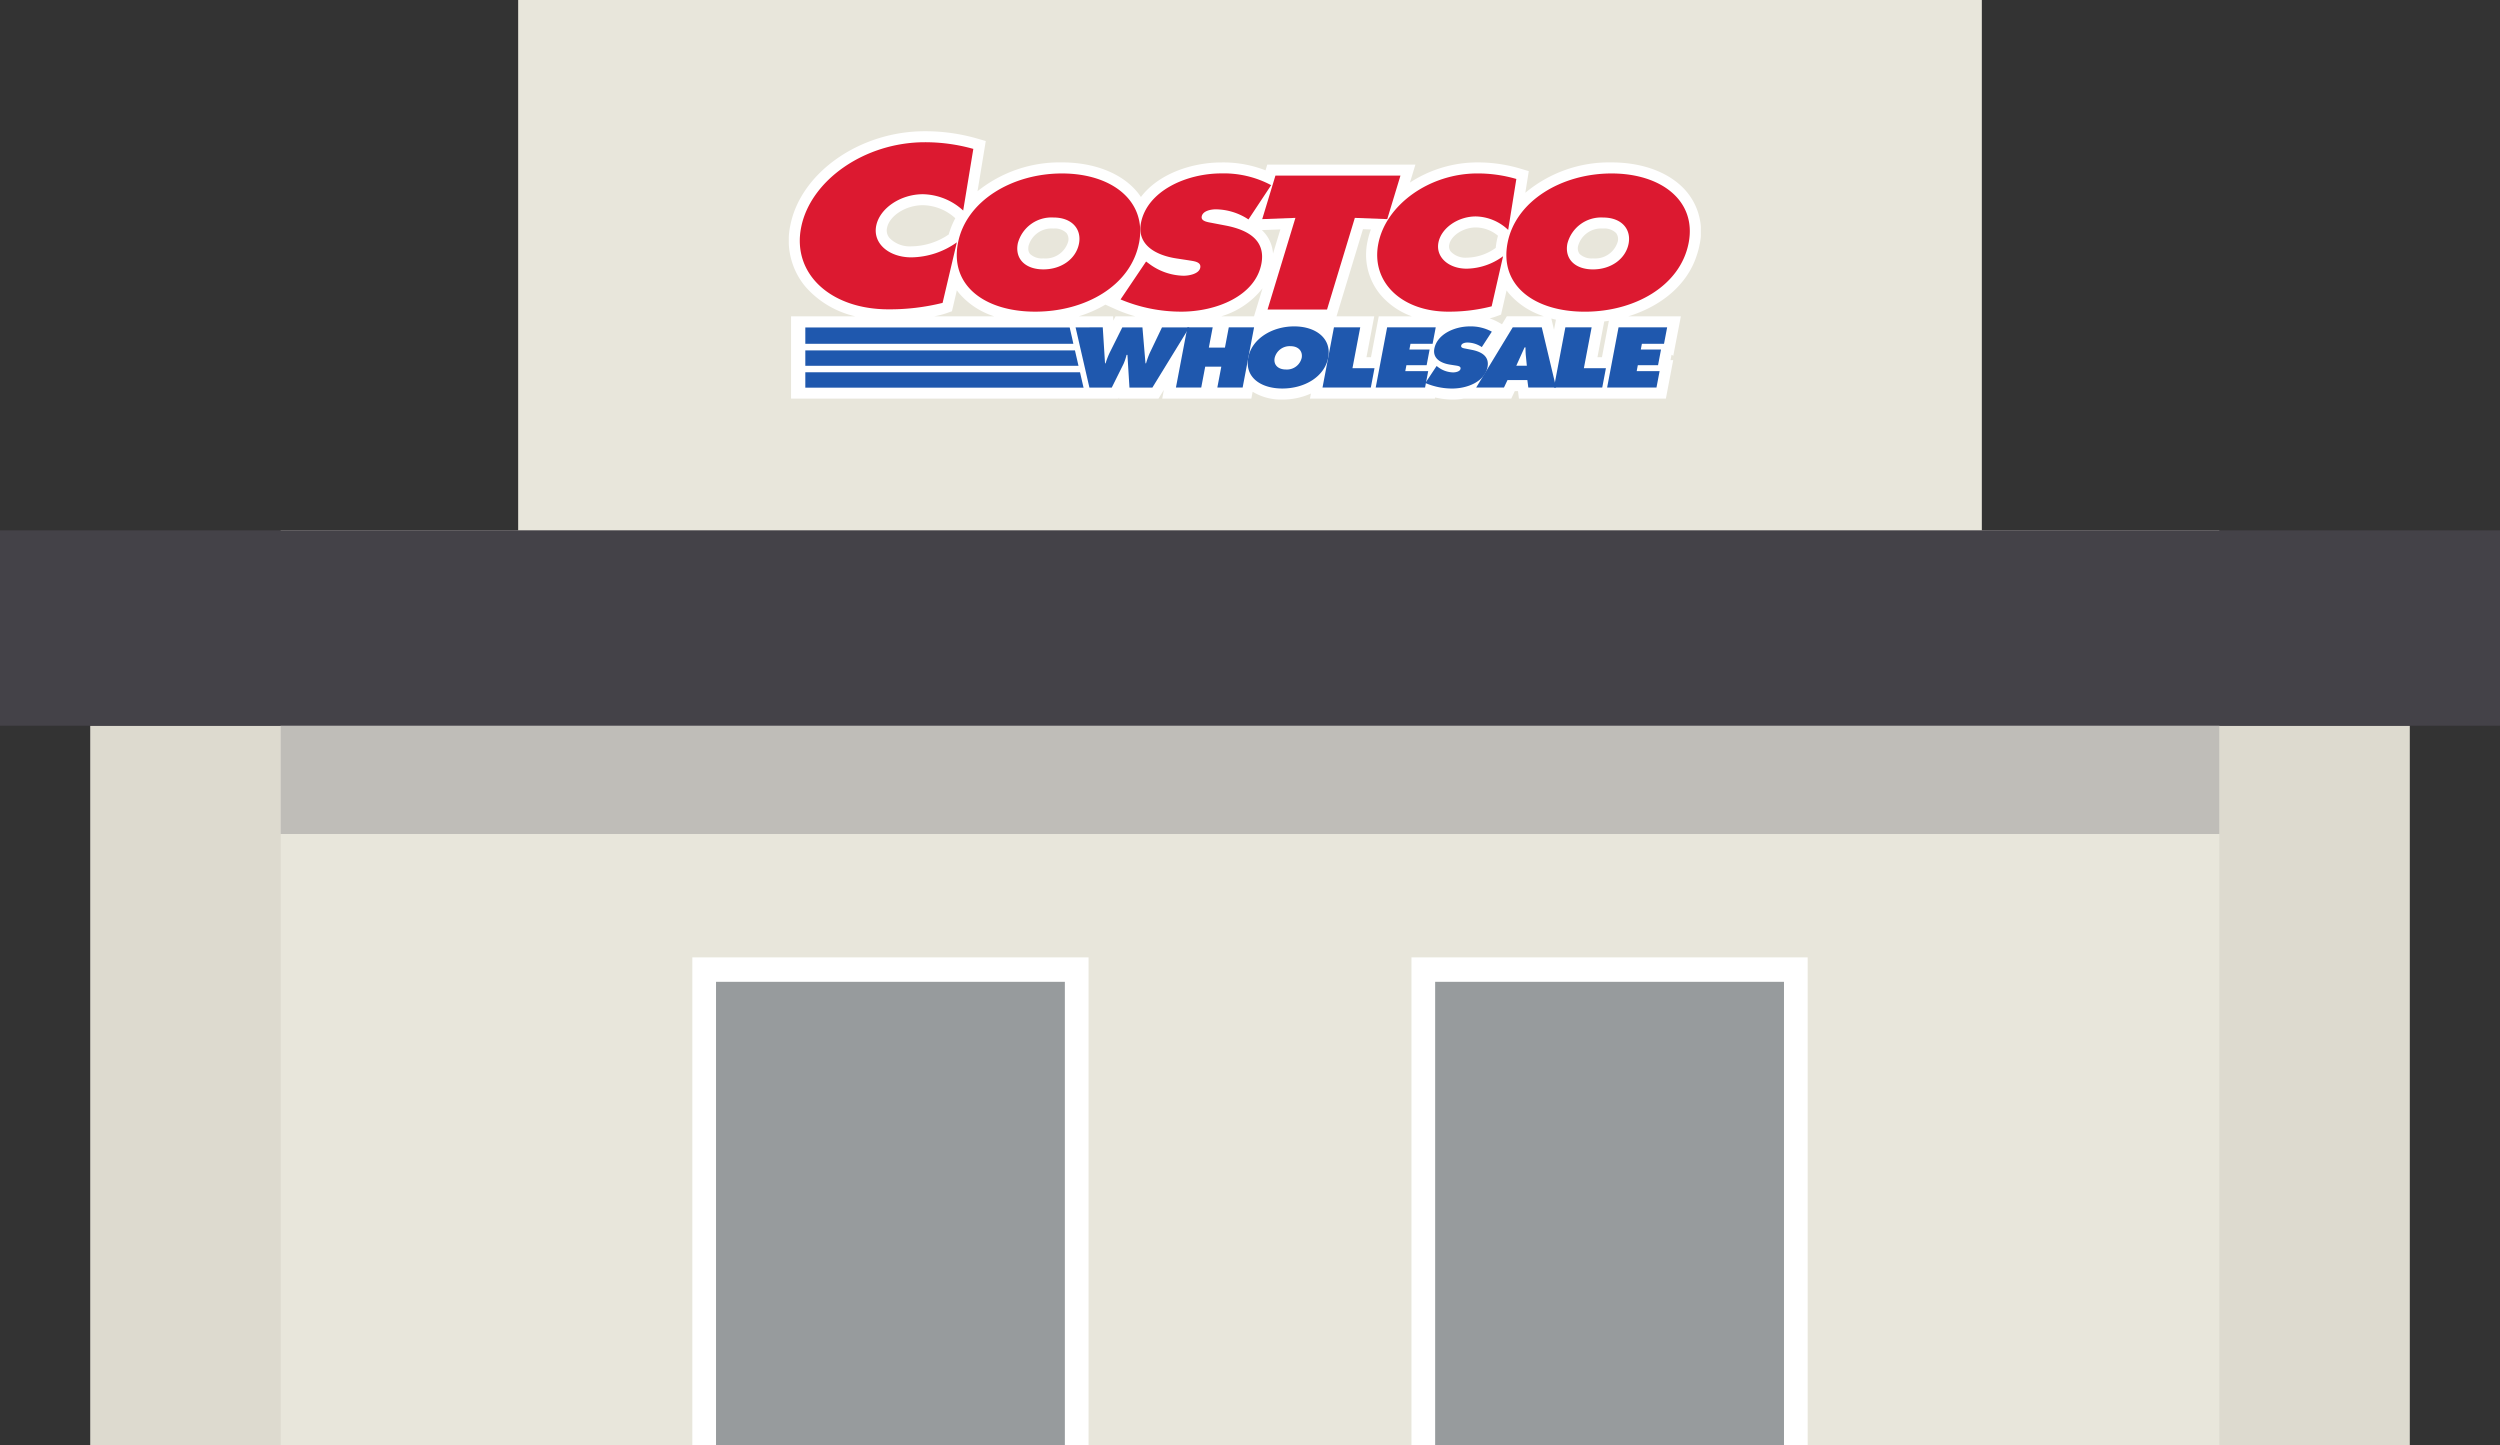 <svg xmlns="http://www.w3.org/2000/svg" xmlns:xlink="http://www.w3.org/1999/xlink" width="361.5" height="208.976" viewBox="0 0 361.5 208.976">
  <rect x="0" y="0" width="361.5" height="208.976" fill="#333333" stroke="none"/>
  <defs>
    <clipPath id="clip-path">
      <rect id="長方形_141980" data-name="長方形 141980" width="361.5" height="208.976" fill="none"/>
    </clipPath>
    <clipPath id="clip-path-2">
      <rect id="長方形_141755" data-name="長方形 141755" width="131.879" height="38.796" fill="none"/>
    </clipPath>
  </defs>
  <g id="グループ_498026" data-name="グループ 498026" transform="translate(-759.5 -896.024)">
    <g id="グループ_498019" data-name="グループ 498019" transform="translate(759.5 896.024)">
      <rect id="長方形_141971" data-name="長方形 141971" width="335.409" height="104.04" transform="translate(13.047 104.936)" fill="#dddacf"/>
      <rect id="長方形_141972" data-name="長方形 141972" width="280.326" height="104.04" transform="translate(40.589 104.936)" fill="#e8e6db"/>
      <rect id="長方形_141973" data-name="長方形 141973" width="211.646" height="81.989" transform="translate(74.927)" fill="#e8e6db"/>
      <rect id="長方形_141974" data-name="長方形 141974" width="280.33" height="43.903" transform="translate(40.585 76.692)" fill="#bfbdb8"/>
      <rect id="長方形_141975" data-name="長方形 141975" width="361.5" height="28.244" transform="translate(0 76.692)" fill="#444248"/>
      <rect id="長方形_141976" data-name="長方形 141976" width="57.292" height="70.539" transform="translate(100.111 138.437)" fill="#fff"/>
      <rect id="長方形_141977" data-name="長方形 141977" width="50.441" height="67.005" transform="translate(103.537 141.971)" fill="#979b9d"/>
      <rect id="長方形_141978" data-name="長方形 141978" width="57.292" height="70.539" transform="translate(204.097 138.437)" fill="#fff"/>
      <rect id="長方形_141979" data-name="長方形 141979" width="50.441" height="67.005" transform="translate(207.523 141.971)" fill="#979b9d"/>
    </g>
    <g id="グループ_497618" data-name="グループ 497618" transform="translate(873.561 915)">
      <g id="グループ_497618-2" data-name="グループ 497618" clip-path="url(#clip-path-2)">
        <path id="パス_3952" data-name="パス 3952" d="M117.736,14.071a2.416,2.416,0,0,1,1.893.653,1.47,1.47,0,0,1,.24,1.229,3.408,3.408,0,0,1-3.584,2.436,2.517,2.517,0,0,1-1.936-.646,1.381,1.381,0,0,1-.207-1.185,3.456,3.456,0,0,1,3.594-2.487M102.371,15.85c-.067.345-.116.686-.15,1.023a7.376,7.376,0,0,1-4.212,1.412,2.922,2.922,0,0,1-2.253-.849A1.182,1.182,0,0,1,95.5,16.4c.257-1.325,2.053-2.487,3.845-2.487a5.093,5.093,0,0,1,3.2,1.2c-.064.243-.123.487-.171.735m1.452,10.916-.7,1.153-.582-.326a7.185,7.185,0,0,0-1.2-.529,8.034,8.034,0,0,0,.831-.244l.816-.3.8-3.5c.107.147.218.293.335.435a11.109,11.109,0,0,0,5.058,3.307h-5.36Zm7.1.486-.278,1.463-.387-1.626c.219.058.44.113.666.162M71.08,14.2l-1.063,3.5a5.123,5.123,0,0,0-.871-2.543,5.352,5.352,0,0,0-.736-.859l2.67-.1M40.4,15.953a3.408,3.408,0,0,1-3.584,2.436,2.517,2.517,0,0,1-1.936-.646,1.175,1.175,0,0,1-.25-.772,2.193,2.193,0,0,1,.042-.412,3.456,3.456,0,0,1,3.594-2.487,2.415,2.415,0,0,1,1.893.653,1.469,1.469,0,0,1,.24,1.229m28.1,6.761-1.23,4.053H62.524A11.853,11.853,0,0,0,68.5,22.714M23.122,14.931a9.753,9.753,0,0,1-5.4,1.715,4.079,4.079,0,0,1-3.154-1.2,1.671,1.671,0,0,1-.364-1.465c.356-1.78,2.729-3.285,5.184-3.285a7.109,7.109,0,0,1,4.688,1.886,11.665,11.665,0,0,0-.949,2.345m22.656,10.15,1.541.694a19.807,19.807,0,0,0,2.778.992H47.24l-.309.619c-.019-.3-.039-.619-.039-.619H41.927a17.927,17.927,0,0,0,3.85-1.686m37.753,7.6,1.124-5.912H79.2l3.823-12.6,1.148.044a11.172,11.172,0,0,0-.5,1.766,9.076,9.076,0,0,0,1.862,7.641,10.739,10.739,0,0,0,4.547,3.147H85.306l-1.124,5.912Zm33.4,0c.245-1.29.739-3.89.982-5.168q.337-.043.67-.095l-1,5.263Zm4.473-5.914c4.725-1.458,8.512-4.524,9.886-8.811a11.611,11.611,0,0,0,.4-1.5,8.952,8.952,0,0,0-1.809-7.642c-2.253-2.731-6.227-4.3-10.9-4.3a18.878,18.878,0,0,0-12.479,4.392c.272-1.7.5-3.13.5-3.13l-1.337-.4a21.532,21.532,0,0,0-6.078-.863,17.9,17.9,0,0,0-9.767,2.913l.79-2.6H69.186l-.253.834a16.808,16.808,0,0,0-6.356-1.142c-4.405,0-9.179,1.7-11.658,4.994-.161-.238-.333-.471-.52-.7-2.253-2.731-6.227-4.3-10.9-4.3A18.985,18.985,0,0,0,27.288,8.677l1.194-7.258-1.358-.393A27.2,27.2,0,0,0,19.669,0C10.286,0,1.745,5.965.226,13.579A10.45,10.45,0,0,0,2.35,22.414a13.552,13.552,0,0,0,7.272,4.352H.326V38.658H47.68l.073-.146.009.146h5.7l.773-1.26L54,38.658H66.884l.187-.986a7.873,7.873,0,0,0,4.3,1.125,9.862,9.862,0,0,0,4.126-.868l-.138.73h18.07l.03-.157a11.805,11.805,0,0,0,2.56.3,9.03,9.03,0,0,0,1.564-.138h6.884l.511-1.085h.46l.14,1.085h21.248l1.058-5.563h-.388c.072-.38.1-.516.145-.765.092,0,.252.148.252.148l1.1-5.712Zm-98.633-.44.822-.289L24.3,23c.112.156.228.31.352.46a11.108,11.108,0,0,0,5.058,3.307H21.019a12.228,12.228,0,0,0,1.747-.443" transform="translate(0 -0.001)" fill="#fff"/>
        <path id="パス_3953" data-name="パス 3953" d="M258.03,30.473l4.8-.18L258.8,43.55h8.6l4.023-13.257,4.686.18,1.91-6.294H259.94Z" transform="translate(-189.573 -17.764)" fill="#dc1930"/>
        <path id="パス_3954" data-name="パス 3954" d="M117.9,33.062C116.7,39.28,110.11,43,102.889,43S90.518,39.28,91.721,33.062c1.178-6.089,7.846-10.045,15.035-10.045s12.326,3.957,11.148,10.045m-17.538.1c-.427,2.209,1.1,3.725,3.706,3.725s4.72-1.516,5.147-3.725c.4-2.055-.965-3.777-3.7-3.777a5.033,5.033,0,0,0-5.157,3.777" transform="translate(-67.258 -16.91)" fill="#dc1930"/>
        <path id="パス_3955" data-name="パス 3955" d="M180.816,41.232A22.641,22.641,0,0,0,189.577,43c5.117,0,10.709-2.286,11.6-6.911.636-3.288-1.693-4.881-5.205-5.549l-1.877-.359c-.635-.128-1.682-.231-1.543-.951.154-.8,1.3-1.028,2.051-1.028a8.748,8.748,0,0,1,4.708,1.464l3.282-4.958a14.569,14.569,0,0,0-7.175-1.7c-5.149,0-10.763,2.569-11.653,7.168-.586,3.032,1.926,4.65,5.191,5.138l1.677.257c.76.129,1.875.206,1.706,1.079s-1.574,1.156-2.421,1.156a8.58,8.58,0,0,1-5.025-1.773l-.385-.283Z" transform="translate(-132.844 -16.91)" fill="#dc1930"/>
        <path id="パス_3956" data-name="パス 3956" d="M340.8,23.813a19.986,19.986,0,0,0-5.622-.8c-6.939,0-13.244,4.522-14.338,10.174C319.767,38.714,324.211,43,330.961,43a24.665,24.665,0,0,0,6.271-.771l1.652-7.245a9.078,9.078,0,0,1-5.276,1.8c-2.574,0-4.486-1.644-4.073-3.777.408-2.107,2.834-3.777,5.409-3.777a6.975,6.975,0,0,1,4.677,1.952Z" transform="translate(-235.599 -16.91)" fill="#dc1930"/>
        <path id="パス_3957" data-name="パス 3957" d="M406.3,23.017c-7.189,0-13.857,3.956-15.035,10.045-1.2,6.217,3.947,9.943,11.168,9.943s13.812-3.725,15.015-9.943c1.178-6.089-3.959-10.045-11.148-10.045m-1.233,6.371c2.732,0,4.094,1.721,3.7,3.777-.427,2.209-2.542,3.725-5.147,3.725s-4.133-1.516-3.706-3.725a5.032,5.032,0,0,1,5.157-3.777" transform="translate(-287.332 -16.91)" fill="#dc1930"/>
        <path id="パス_3958" data-name="パス 3958" d="M31.082,6.964A25.67,25.67,0,0,0,24.07,6C15.416,6,7.552,11.467,6.188,18.3,4.855,24.976,10.4,30.162,18.817,30.162a31.679,31.679,0,0,0,7.821-.932L28.7,20.473a11.559,11.559,0,0,1-6.581,2.174c-3.211,0-5.594-1.987-5.08-4.565.508-2.546,3.534-4.565,6.745-4.565a8.84,8.84,0,0,1,5.833,2.36Z" transform="translate(-4.401 -4.409)" fill="#dc1930"/>
        <path id="パス_3959" data-name="パス 3959" d="M160.212,106.887l.329,5.2h.083a10.694,10.694,0,0,1,.624-1.605l1.791-3.591h2.911l.44,5.2h.083a11.136,11.136,0,0,1,.555-1.536l1.749-3.661h3.95l-5.341,8.707h-3.312l-.292-4.734h-.125a7.856,7.856,0,0,1-.444,1.316l-1.7,3.418h-3.23l-2-8.707Z" transform="translate(-114.815 -78.529)" fill="#1f58ae"/>
        <path id="パス_3960" data-name="パス 3960" d="M212.656,106.887h3.659l-.557,2.933h2.328l.557-2.933H222.3l-1.655,8.707h-3.659l.575-3.025h-2.328l-.575,3.025H211Z" transform="translate(-155.021 -78.529)" fill="#1f58ae"/>
        <path id="パス_3961" data-name="パス 3961" d="M261.761,110.88c-.531,2.794-3.441,4.469-6.629,4.469s-5.461-1.675-4.93-4.469c.521-2.737,3.464-4.515,6.638-4.515s5.441,1.778,4.921,4.515m-7.742.046c-.189.993.485,1.674,1.636,1.674a2.192,2.192,0,0,0,2.273-1.674c.176-.924-.426-1.7-1.632-1.7a2.228,2.228,0,0,0-2.277,1.7" transform="translate(-183.765 -78.146)" fill="#1f58ae"/>
        <path id="パス_3962" data-name="パス 3962" d="M292.537,106.887h3.8l-1.124,5.912H298.4l-.531,2.794h-6.986Z" transform="translate(-213.709 -78.529)" fill="#1f58ae"/>
        <path id="パス_3963" data-name="パス 3963" d="M348.556,112.092l.17.127a3.746,3.746,0,0,0,2.219.8c.374,0,.994-.127,1.069-.52s-.418-.427-.754-.485l-.74-.115c-1.441-.22-2.551-.947-2.292-2.31.393-2.067,2.872-3.222,5.145-3.222a6.339,6.339,0,0,1,3.167.762l-1.449,2.229a3.815,3.815,0,0,0-2.078-.658c-.333,0-.838.1-.906.462-.061.323.4.37.681.427l.829.162c1.551.3,2.579,1.016,2.3,2.494-.4,2.079-2.863,3.106-5.123,3.106a9.84,9.84,0,0,1-3.868-.8Z" transform="translate(-254.883 -78.145)" fill="#1f58ae"/>
        <path id="パス_3964" data-name="パス 3964" d="M381.965,112.441l-.152-1.536a10.015,10.015,0,0,1-.037-1.12h-.139l-1.2,2.656Zm-3.307,3.152h-4.019l5.286-8.707h4.2l2.073,8.707h-4.019l-.14-1.085h-2.869Z" transform="translate(-275.245 -78.529)" fill="#1f58ae"/>
        <path id="パス_3965" data-name="パス 3965" d="M418.663,106.887h3.8l-1.124,5.912h3.188l-.531,2.794h-6.986Z" transform="translate(-306.373 -78.529)" fill="#1f58ae"/>
        <path id="パス_3966" data-name="パス 3966" d="M447.652,106.887h7.027l-.452,2.379h-3.2l-.158.831h2.924l-.43,2.263h-2.925l-.162.855h3.312l-.452,2.378H446Z" transform="translate(-327.671 -78.529)" fill="#1f58ae"/>
        <path id="パス_3967" data-name="パス 3967" d="M9,133.589H49.262l0-.014h-.033l-.509-2.214H9Z" transform="translate(-6.612 -96.51)" fill="#1f58ae"/>
        <path id="パス_3968" data-name="パス 3968" d="M9,121.662H48.5l-.513-2.228H9Z" transform="translate(-6.612 -87.747)" fill="#1f58ae"/>
        <path id="パス_3969" data-name="パス 3969" d="M9,109.313H47.757l-.174-.812-.357-1.549H9Z" transform="translate(-6.612 -78.577)" fill="#1f58ae"/>
        <path id="パス_3970" data-name="パス 3970" d="M321.526,106.887h7.027l-.452,2.379h-3.2l-.158.831h2.924l-.43,2.263h-2.924l-.163.855h3.313l-.452,2.378h-7.138Z" transform="translate(-235.007 -78.529)" fill="#1f58ae"/>
      </g>
    </g>
  </g>
</svg>
